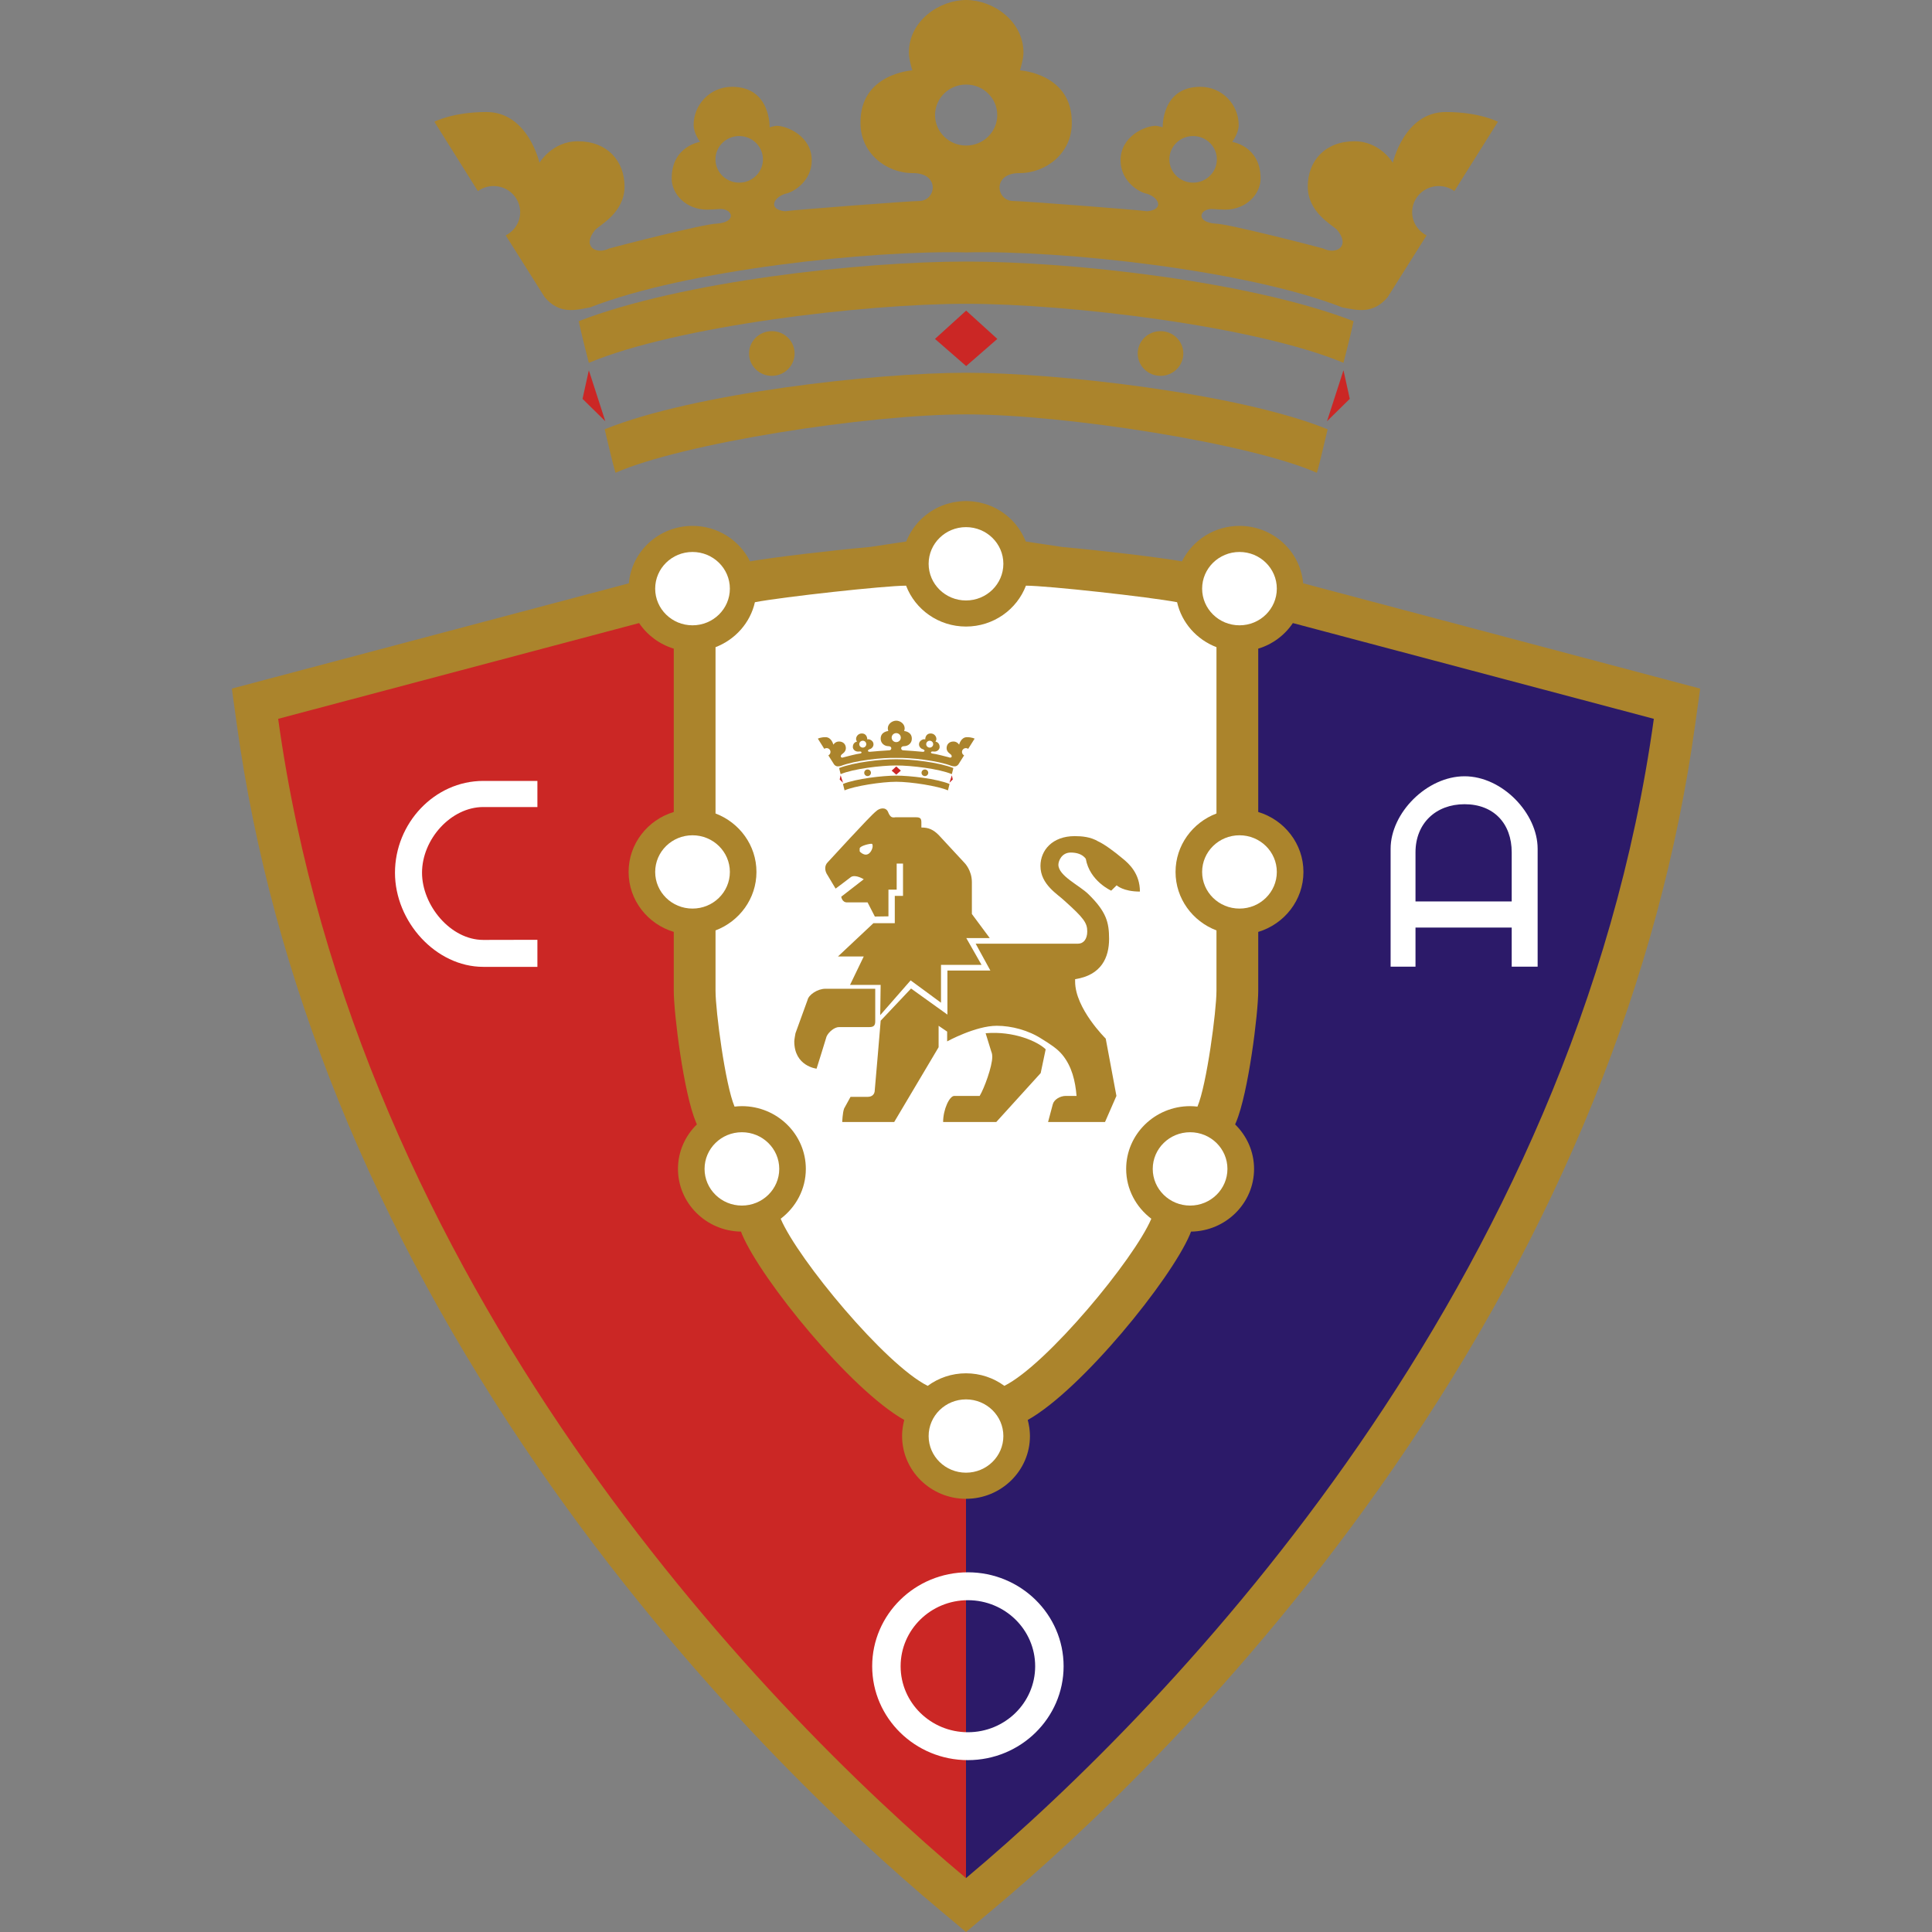 <svg width="50" height="50" viewBox="0 0 50 50" fill="none" xmlns="http://www.w3.org/2000/svg">
<rect x="0" y="0" width="50" height="50" fill="#808080" stroke="none"/>
<path fill-rule="evenodd" clip-rule="evenodd" d="M20.564 9.148C20.564 9.468 20.3 9.727 19.975 9.727C19.649 9.727 19.385 9.468 19.385 9.148C19.385 8.829 19.649 8.57 19.975 8.57C20.3 8.57 20.564 8.829 20.564 9.148Z" fill="#AB842C"/>
<path fill-rule="evenodd" clip-rule="evenodd" d="M15.239 9.583L15.076 10.322L15.665 10.901L15.239 9.583Z" fill="#CB2725"/>
<path fill-rule="evenodd" clip-rule="evenodd" d="M37.417 2.899C36.341 2.899 36.046 4.213 36.046 4.213C36.046 4.213 35.719 3.656 35.053 3.656C34.294 3.656 33.845 4.164 33.845 4.828C33.845 5.492 34.465 5.813 34.603 5.947C34.96 6.379 34.58 6.6 34.244 6.431C34.015 6.367 31.77 5.788 31.459 5.788C30.933 5.749 31.044 5.408 31.36 5.408C31.504 5.416 31.619 5.426 31.701 5.426C32.262 5.426 32.624 5.016 32.624 4.62C32.624 3.778 31.888 3.672 31.888 3.672C31.888 3.672 32.057 3.457 32.057 3.232C32.057 2.721 31.643 2.247 31.062 2.247C30.058 2.247 30.091 3.294 30.091 3.294C30.091 3.294 29.955 3.256 29.91 3.256C29.632 3.256 29 3.529 29 4.149C29 4.679 29.46 4.976 29.689 5.016C30.009 5.121 30.124 5.426 29.689 5.467C29.493 5.434 26.462 5.202 26.225 5.202C25.774 5.202 25.672 4.474 26.386 4.48C27.081 4.48 27.738 3.955 27.738 3.192C27.76 1.901 26.396 1.821 26.396 1.821C26.396 1.821 26.487 1.535 26.487 1.367C26.487 0.535 25.692 0 25.004 0C24.316 0 23.521 0.535 23.521 1.367C23.521 1.535 23.611 1.821 23.611 1.821C23.611 1.821 22.247 1.901 22.27 3.192C22.27 3.955 22.927 4.48 23.622 4.48C24.336 4.474 24.234 5.202 23.783 5.202C23.546 5.202 20.515 5.434 20.318 5.467C19.884 5.426 19.999 5.121 20.318 5.016C20.548 4.976 21.008 4.679 21.008 4.149C21.008 3.529 20.375 3.256 20.098 3.256C20.053 3.256 19.917 3.294 19.917 3.294C19.917 3.294 19.95 2.247 18.946 2.247C18.364 2.247 17.951 2.721 17.951 3.232C17.951 3.457 18.119 3.672 18.119 3.672C18.119 3.672 17.383 3.778 17.383 4.62C17.383 5.016 17.746 5.426 18.307 5.426C18.389 5.426 18.504 5.416 18.648 5.408C18.964 5.408 19.075 5.749 18.549 5.788C18.238 5.788 15.993 6.367 15.764 6.431C15.428 6.6 15.048 6.379 15.405 5.947C15.543 5.813 16.163 5.492 16.163 4.828C16.163 4.164 15.714 3.656 14.954 3.656C14.289 3.656 13.961 4.213 13.961 4.213C13.961 4.213 13.666 2.899 12.59 2.899C11.717 2.899 11.242 3.151 11.242 3.151C11.242 3.151 11.768 3.989 12.368 4.946C12.482 4.864 12.622 4.815 12.774 4.815C13.154 4.815 13.462 5.118 13.462 5.491C13.462 5.753 13.31 5.979 13.088 6.091C13.604 6.912 14.041 7.606 14.097 7.692C14.484 8.15 14.907 8.022 15.272 7.955C17.754 6.982 22.546 6.472 25.004 6.532C27.462 6.472 32.254 6.982 34.736 7.955C35.101 8.022 35.524 8.15 35.911 7.692C35.967 7.606 36.404 6.912 36.92 6.091C36.698 5.979 36.546 5.753 36.546 5.491C36.546 5.118 36.854 4.815 37.234 4.815C37.386 4.815 37.526 4.864 37.639 4.946C38.24 3.989 38.766 3.151 38.766 3.151C38.766 3.151 38.291 2.899 37.417 2.899H37.417ZM19.13 4.727C18.791 4.727 18.516 4.457 18.516 4.124C18.516 3.791 18.791 3.521 19.13 3.521C19.47 3.521 19.745 3.791 19.745 4.124C19.745 4.457 19.47 4.727 19.13 4.727ZM25.004 3.767C24.559 3.767 24.199 3.414 24.199 2.978C24.199 2.541 24.559 2.188 25.004 2.188C25.448 2.188 25.809 2.541 25.809 2.978C25.809 3.414 25.448 3.767 25.004 3.767ZM30.263 4.124C30.263 3.791 30.538 3.521 30.877 3.521C31.217 3.521 31.492 3.791 31.492 4.124C31.492 4.457 31.217 4.727 30.877 4.727C30.538 4.727 30.263 4.457 30.263 4.124V4.124Z" fill="#AB842C"/>
<path fill-rule="evenodd" clip-rule="evenodd" d="M25.004 6.769C27.74 6.769 32.383 7.285 35.031 8.312C34.932 8.763 34.864 9.015 34.769 9.39C32.508 8.441 27.658 7.862 25.004 7.862C22.35 7.862 17.5 8.441 15.239 9.39C15.144 9.015 15.076 8.763 14.977 8.312C17.625 7.285 22.268 6.769 25.004 6.769H25.004Z" fill="#AB842C"/>
<path fill-rule="evenodd" clip-rule="evenodd" d="M25.004 9.647C27.347 9.647 32.066 10.178 34.359 11.11C34.284 11.413 34.163 11.962 34.081 12.236C32.377 11.48 27.576 10.724 25.004 10.724C22.432 10.724 17.632 11.48 15.928 12.236C15.846 11.962 15.724 11.413 15.649 11.11C17.943 10.178 22.661 9.647 25.004 9.647H25.004Z" fill="#AB842C"/>
<path fill-rule="evenodd" clip-rule="evenodd" d="M29.444 9.148C29.444 9.468 29.708 9.727 30.034 9.727C30.36 9.727 30.624 9.468 30.624 9.148C30.624 8.829 30.36 8.57 30.034 8.57C29.708 8.57 29.444 8.829 29.444 9.148Z" fill="#AB842C"/>
<path fill-rule="evenodd" clip-rule="evenodd" d="M34.769 9.583L34.932 10.322L34.343 10.901L34.769 9.583Z" fill="#CB2725"/>
<path fill-rule="evenodd" clip-rule="evenodd" d="M25.004 8.039L25.811 8.771L25.004 9.474L24.197 8.771L25.004 8.039Z" fill="#CB2725"/>
<path fill-rule="evenodd" clip-rule="evenodd" d="M33.725 15.096C33.654 14.265 32.943 13.61 32.078 13.61C31.423 13.61 30.858 13.986 30.59 14.528C29.989 14.423 28.515 14.248 27.488 14.156L26.545 14.014C26.54 14.001 26.535 13.987 26.53 13.974C26.52 13.95 26.508 13.927 26.497 13.903C26.488 13.884 26.478 13.864 26.468 13.845C26.456 13.822 26.443 13.8 26.43 13.778C26.419 13.759 26.407 13.74 26.395 13.722C26.381 13.7 26.368 13.679 26.353 13.659C26.339 13.64 26.325 13.621 26.31 13.603C26.296 13.584 26.281 13.565 26.266 13.547C26.237 13.514 26.208 13.482 26.177 13.451C26.162 13.437 26.147 13.424 26.132 13.41C26.112 13.391 26.091 13.372 26.07 13.354C26.053 13.34 26.036 13.327 26.019 13.314C25.997 13.297 25.975 13.281 25.953 13.265C25.936 13.254 25.918 13.242 25.901 13.231C25.875 13.214 25.849 13.199 25.823 13.184C25.807 13.175 25.792 13.166 25.776 13.158C25.734 13.136 25.691 13.115 25.647 13.097C25.638 13.093 25.629 13.09 25.62 13.086C25.583 13.072 25.546 13.058 25.508 13.046C25.491 13.041 25.475 13.036 25.458 13.032C25.426 13.023 25.393 13.014 25.361 13.007C25.343 13.003 25.325 12.999 25.307 12.996C25.273 12.99 25.238 12.985 25.203 12.981C25.187 12.979 25.171 12.976 25.155 12.975C25.104 12.97 25.052 12.967 25 12.967C24.948 12.967 24.896 12.97 24.845 12.975C24.829 12.976 24.813 12.979 24.797 12.981C24.762 12.985 24.727 12.99 24.693 12.996C24.675 12.999 24.657 13.003 24.639 13.007C24.606 13.014 24.574 13.023 24.542 13.032C24.526 13.036 24.509 13.041 24.492 13.046C24.454 13.058 24.417 13.072 24.38 13.086C24.371 13.09 24.362 13.093 24.353 13.097C24.309 13.115 24.266 13.136 24.224 13.158C24.208 13.166 24.193 13.175 24.177 13.184C24.151 13.199 24.125 13.214 24.099 13.231C24.082 13.242 24.065 13.253 24.048 13.265C24.025 13.281 24.003 13.297 23.981 13.315C23.964 13.327 23.947 13.34 23.931 13.354C23.909 13.372 23.888 13.391 23.867 13.411C23.852 13.424 23.837 13.437 23.824 13.451C23.792 13.482 23.762 13.514 23.734 13.548C23.719 13.565 23.705 13.584 23.691 13.602C23.676 13.621 23.661 13.64 23.647 13.659C23.632 13.68 23.619 13.7 23.605 13.721C23.593 13.74 23.581 13.759 23.569 13.779C23.556 13.8 23.544 13.822 23.532 13.844C23.521 13.864 23.512 13.885 23.502 13.905C23.491 13.928 23.48 13.95 23.47 13.974C23.465 13.987 23.46 14.001 23.455 14.014L22.512 14.156C21.485 14.248 20.011 14.423 19.41 14.528C19.142 13.986 18.577 13.61 17.922 13.61C17.057 13.61 16.346 14.265 16.275 15.096L6 17.821L6.128 18.745C7.037 25.322 9.664 31.797 13.937 37.99C17.833 43.637 22.101 47.57 24.298 49.411L25 50L25 50L25.702 49.411C27.899 47.57 32.167 43.637 36.063 37.99C40.336 31.797 42.963 25.322 43.872 18.745L44 17.821L33.725 15.096L33.725 15.096Z" fill="#AB842C"/>
<path fill-rule="evenodd" clip-rule="evenodd" d="M25 48.605C30.403 44.075 40.777 33.242 42.801 18.603C41.025 18.132 33.46 16.125 33.459 16.125C33.25 16.437 32.934 16.675 32.563 16.787V21.014C33.239 21.218 33.733 21.836 33.733 22.566C33.733 23.296 33.239 23.914 32.563 24.118V25.645C32.563 26.221 32.308 28.29 31.988 29.045C31.987 29.049 31.978 29.07 31.965 29.1C32.267 29.395 32.455 29.802 32.455 30.252C32.455 31.139 31.725 31.862 30.823 31.874L30.794 31.949C30.296 33.121 27.998 35.96 26.598 36.749C26.613 36.805 26.625 36.863 26.634 36.921C26.637 36.938 26.639 36.954 26.642 36.971C26.644 36.992 26.646 37.012 26.648 37.033C26.652 37.076 26.655 37.12 26.655 37.165C26.655 38.06 25.913 38.789 25 38.789V48.605L25 48.605Z" fill="#2C1A69"/>
<path fill-rule="evenodd" clip-rule="evenodd" d="M25 38.789C24.088 38.789 23.346 38.06 23.346 37.165C23.346 37.12 23.348 37.076 23.352 37.032C23.354 37.012 23.356 36.992 23.359 36.971C23.361 36.954 23.363 36.938 23.366 36.921C23.375 36.863 23.387 36.805 23.402 36.749C22.002 35.959 19.704 33.121 19.206 31.949L19.177 31.874C18.276 31.861 17.546 31.139 17.546 30.251C17.546 29.802 17.733 29.394 18.035 29.1C18.022 29.07 18.013 29.049 18.012 29.045C17.692 28.29 17.437 26.221 17.437 25.645V24.118C16.761 23.914 16.268 23.296 16.268 22.566C16.268 21.836 16.761 21.218 17.437 21.014V16.787C17.066 16.674 16.75 16.437 16.54 16.125C16.54 16.125 8.975 18.132 7.199 18.603C9.223 33.242 19.597 44.075 25 48.605V38.789H25Z" fill="#CB2725"/>
<path fill-rule="evenodd" clip-rule="evenodd" d="M24.009 35.866C24.285 35.662 24.628 35.541 25 35.541C25.37 35.541 25.712 35.661 25.988 35.862L25.992 35.866C27.089 35.32 29.35 32.591 29.796 31.541C29.401 31.242 29.145 30.776 29.145 30.251C29.145 29.356 29.887 28.627 30.8 28.627C30.864 28.627 30.927 28.632 30.99 28.639C31.23 28.073 31.482 26.164 31.482 25.645C31.482 25.567 31.482 24.952 31.482 24.079C30.863 23.844 30.423 23.255 30.423 22.566C30.423 21.877 30.863 21.288 31.482 21.053C31.482 18.877 31.482 16.749 31.482 16.749C30.971 16.552 30.583 16.118 30.463 15.585C29.738 15.447 27.1 15.157 26.551 15.157C26.55 15.158 26.548 15.161 26.547 15.164L26.552 15.155C26.318 15.773 25.71 16.215 25 16.215C24.29 16.215 23.683 15.774 23.449 15.156L23.453 15.164C23.452 15.161 23.451 15.158 23.449 15.157C22.9 15.157 20.262 15.447 19.537 15.585C19.417 16.118 19.029 16.552 18.518 16.749C18.518 16.749 18.518 18.877 18.518 21.053C19.137 21.288 19.577 21.877 19.577 22.566C19.577 23.255 19.137 23.844 18.518 24.079C18.518 24.952 18.518 25.567 18.518 25.645C18.518 26.164 18.77 28.073 19.01 28.639C19.073 28.632 19.136 28.627 19.2 28.627C20.113 28.627 20.855 29.356 20.855 30.251C20.855 30.776 20.599 31.242 20.204 31.541C20.65 32.591 22.911 35.32 24.009 35.866H24.009Z" fill="white"/>
<path fill-rule="evenodd" clip-rule="evenodd" d="M22.54 20C22.54 20.047 22.501 20.085 22.453 20.085C22.405 20.085 22.366 20.047 22.366 20C22.366 19.952 22.405 19.914 22.453 19.914C22.501 19.914 22.54 19.952 22.54 20Z" fill="#AB842C"/>
<path fill-rule="evenodd" clip-rule="evenodd" d="M21.755 20.064L21.731 20.173L21.818 20.258L21.755 20.064Z" fill="#CB2725"/>
<path fill-rule="evenodd" clip-rule="evenodd" d="M25.025 19.078C24.866 19.078 24.822 19.272 24.822 19.272C24.822 19.272 24.774 19.19 24.676 19.19C24.564 19.19 24.498 19.265 24.498 19.363C24.498 19.461 24.589 19.508 24.61 19.528C24.662 19.591 24.606 19.624 24.557 19.599C24.523 19.589 24.192 19.504 24.146 19.504C24.069 19.498 24.085 19.448 24.132 19.448C24.153 19.449 24.17 19.451 24.182 19.451C24.265 19.451 24.318 19.39 24.318 19.332C24.318 19.208 24.209 19.192 24.209 19.192C24.209 19.192 24.234 19.16 24.234 19.127C24.234 19.052 24.174 18.982 24.088 18.982C23.94 18.982 23.945 19.137 23.945 19.137C23.945 19.137 23.924 19.131 23.918 19.131C23.877 19.131 23.784 19.171 23.784 19.263C23.784 19.34 23.852 19.384 23.885 19.39C23.933 19.406 23.949 19.451 23.885 19.457C23.856 19.452 23.41 19.418 23.375 19.418C23.308 19.418 23.293 19.31 23.398 19.311C23.501 19.311 23.598 19.234 23.598 19.121C23.601 18.931 23.4 18.919 23.4 18.919C23.4 18.919 23.413 18.877 23.413 18.852C23.413 18.73 23.296 18.651 23.195 18.651C23.093 18.651 22.976 18.73 22.976 18.852C22.976 18.877 22.989 18.919 22.989 18.919C22.989 18.919 22.788 18.931 22.792 19.121C22.792 19.234 22.889 19.311 22.991 19.311C23.096 19.31 23.081 19.418 23.015 19.418C22.98 19.418 22.533 19.452 22.504 19.457C22.44 19.451 22.457 19.406 22.504 19.39C22.538 19.384 22.606 19.34 22.606 19.263C22.606 19.171 22.512 19.131 22.471 19.131C22.465 19.131 22.445 19.137 22.445 19.137C22.445 19.137 22.45 18.982 22.302 18.982C22.216 18.982 22.155 19.052 22.155 19.127C22.155 19.16 22.18 19.192 22.18 19.192C22.18 19.192 22.071 19.208 22.071 19.332C22.071 19.39 22.125 19.451 22.207 19.451C22.22 19.451 22.236 19.449 22.258 19.448C22.304 19.448 22.321 19.498 22.243 19.504C22.197 19.504 21.866 19.589 21.833 19.599C21.783 19.624 21.727 19.591 21.78 19.528C21.8 19.508 21.891 19.461 21.891 19.363C21.891 19.265 21.825 19.19 21.713 19.19C21.615 19.19 21.567 19.272 21.567 19.272C21.567 19.272 21.523 19.078 21.365 19.078C21.236 19.078 21.166 19.116 21.166 19.116C21.166 19.116 21.244 19.239 21.332 19.38C21.349 19.368 21.369 19.361 21.392 19.361C21.448 19.361 21.493 19.405 21.493 19.46C21.493 19.499 21.471 19.532 21.438 19.549C21.514 19.67 21.579 19.772 21.587 19.785C21.644 19.852 21.706 19.834 21.76 19.823C22.126 19.68 22.832 19.605 23.195 19.614C23.557 19.605 24.263 19.68 24.629 19.823C24.683 19.834 24.745 19.852 24.802 19.785C24.811 19.772 24.875 19.67 24.951 19.549C24.919 19.532 24.896 19.499 24.896 19.46C24.896 19.405 24.942 19.361 24.998 19.361C25.02 19.361 25.041 19.368 25.057 19.38C25.146 19.239 25.223 19.116 25.223 19.116C25.223 19.116 25.153 19.078 25.025 19.078V19.078ZM22.329 19.348C22.279 19.348 22.238 19.308 22.238 19.259C22.238 19.21 22.279 19.17 22.329 19.17C22.379 19.17 22.419 19.21 22.419 19.259C22.419 19.308 22.379 19.348 22.329 19.348ZM23.195 19.206C23.129 19.206 23.076 19.154 23.076 19.09C23.076 19.026 23.129 18.973 23.195 18.973C23.26 18.973 23.313 19.026 23.313 19.09C23.313 19.154 23.26 19.206 23.195 19.206ZM23.97 19.259C23.97 19.21 24.011 19.17 24.061 19.17C24.11 19.17 24.151 19.21 24.151 19.259C24.151 19.308 24.11 19.348 24.061 19.348C24.011 19.348 23.97 19.308 23.97 19.259Z" fill="#AB842C"/>
<path fill-rule="evenodd" clip-rule="evenodd" d="M23.195 19.649C23.598 19.649 24.282 19.725 24.673 19.877C24.658 19.943 24.648 19.98 24.634 20.035C24.301 19.895 23.586 19.81 23.195 19.81C22.803 19.81 22.089 19.895 21.755 20.035C21.741 19.98 21.731 19.943 21.717 19.877C22.107 19.725 22.791 19.649 23.195 19.649H23.195Z" fill="#AB842C"/>
<path fill-rule="evenodd" clip-rule="evenodd" d="M23.195 20.073C23.54 20.073 24.236 20.151 24.574 20.289C24.563 20.333 24.545 20.414 24.533 20.455C24.282 20.343 23.574 20.232 23.195 20.232C22.816 20.232 22.108 20.343 21.857 20.455C21.845 20.414 21.827 20.333 21.816 20.289C22.154 20.151 22.849 20.073 23.195 20.073V20.073Z" fill="#AB842C"/>
<path fill-rule="evenodd" clip-rule="evenodd" d="M23.849 20C23.849 20.047 23.888 20.085 23.936 20.085C23.984 20.085 24.023 20.047 24.023 20C24.023 19.952 23.984 19.914 23.936 19.914C23.888 19.914 23.849 19.952 23.849 20Z" fill="#AB842C"/>
<path fill-rule="evenodd" clip-rule="evenodd" d="M24.634 20.064L24.658 20.173L24.571 20.258L24.634 20.064Z" fill="#CB2725"/>
<path fill-rule="evenodd" clip-rule="evenodd" d="M23.195 19.836L23.314 19.944L23.195 20.048L23.076 19.944L23.195 19.836Z" fill="#CB2725"/>
<path fill-rule="evenodd" clip-rule="evenodd" d="M25.615 24.278L25.152 23.654C25.152 23.654 25.152 23.043 25.152 22.831C25.152 22.517 24.959 22.329 24.959 22.329C24.959 22.329 24.418 21.745 24.29 21.607C24.152 21.472 24.037 21.416 23.845 21.416C23.845 21.344 23.845 21.37 23.845 21.288C23.845 21.187 23.822 21.151 23.706 21.151C23.616 21.151 23.241 21.151 23.174 21.151C23.095 21.162 23.04 21.162 22.981 21.009C22.922 20.88 22.761 20.909 22.67 20.998C22.516 21.115 21.455 22.283 21.42 22.317C21.335 22.401 21.337 22.537 21.42 22.654C21.434 22.678 21.625 22.997 21.625 22.997C21.625 22.997 21.997 22.721 22.023 22.697C22.141 22.622 22.354 22.755 22.354 22.755L21.771 23.207C21.771 23.207 21.791 23.354 21.92 23.354C22.028 23.354 22.453 23.354 22.453 23.354L22.641 23.72L22.993 23.715V23.024H23.206V22.349H23.37V23.185H23.157V23.892H22.604L21.687 24.753H22.354L21.999 25.489L22.791 25.49L22.78 26.272L23.567 25.372L24.353 25.95V24.97H25.402L25.008 24.278H25.615L25.615 24.278ZM22.404 22.118C22.339 22.118 22.248 22.049 22.248 22.027C22.248 22.013 22.248 21.98 22.248 21.959C22.256 21.887 22.524 21.828 22.563 21.838C22.57 21.843 22.584 21.842 22.584 21.903C22.584 21.954 22.53 22.118 22.404 22.118V22.118Z" fill="#AB842C"/>
<path fill-rule="evenodd" clip-rule="evenodd" d="M22.651 25.589C22.651 25.589 21.496 25.589 21.361 25.589C21.158 25.589 20.928 25.745 20.9 25.878C20.872 25.955 20.587 26.74 20.587 26.74C20.587 26.74 20.556 26.903 20.556 26.951C20.556 27.596 21.133 27.657 21.133 27.657C21.133 27.657 21.389 26.843 21.391 26.825C21.445 26.704 21.6 26.581 21.711 26.581C21.782 26.581 22.46 26.581 22.497 26.581C22.614 26.581 22.651 26.537 22.651 26.43C22.651 26.393 22.651 25.589 22.651 25.589H22.651Z" fill="#AB842C"/>
<path fill-rule="evenodd" clip-rule="evenodd" d="M23.578 25.583L22.792 26.415C22.792 26.415 22.645 28.177 22.639 28.211C22.639 28.335 22.553 28.386 22.46 28.386C22.431 28.386 22.012 28.386 22.012 28.386C22.012 28.386 21.853 28.678 21.846 28.688C21.805 28.795 21.797 29.037 21.797 29.037H23.142L24.291 27.102V26.547L24.512 26.698V26.951C24.512 26.951 25.247 26.547 25.797 26.547C26.178 26.547 26.618 26.664 26.958 26.885C27.185 27.026 27.366 27.141 27.498 27.304C27.74 27.602 27.829 27.975 27.861 28.362C27.827 28.362 27.67 28.362 27.584 28.362C27.437 28.362 27.277 28.456 27.246 28.579C27.233 28.628 27.124 29.037 27.124 29.037H28.598L28.893 28.362L28.616 26.879C28.616 26.879 27.824 26.101 27.824 25.402C27.824 25.375 27.824 25.358 27.824 25.341C28.509 25.236 28.703 24.775 28.703 24.298C28.703 23.867 28.63 23.594 28.168 23.141C27.931 22.909 27.391 22.667 27.391 22.378C27.391 22.285 27.474 22.064 27.71 22.064C27.858 22.064 28.008 22.101 28.1 22.224C28.199 22.803 28.758 23.05 28.758 23.05L28.899 22.912C28.899 22.912 29.065 23.074 29.501 23.074C29.501 22.61 29.222 22.354 29.053 22.218C28.841 22.039 28.578 21.846 28.428 21.779C28.225 21.656 27.993 21.639 27.812 21.639C27.237 21.639 26.927 22.004 26.927 22.411C26.927 22.896 27.382 23.147 27.554 23.316C28.048 23.759 28.138 23.885 28.138 24.105C28.138 24.31 28.036 24.422 27.903 24.422C27.83 24.422 25.25 24.422 25.25 24.422L25.631 25.118H24.519V26.258L23.578 25.583L23.578 25.583Z" fill="#AB842C"/>
<path fill-rule="evenodd" clip-rule="evenodd" d="M25.508 26.74C25.516 26.767 25.655 27.216 25.655 27.216C25.655 27.216 25.68 27.265 25.68 27.349C25.68 27.599 25.471 28.169 25.354 28.362C25.296 28.362 24.792 28.362 24.697 28.362C24.571 28.362 24.408 28.715 24.408 29.037C24.473 29.037 25.784 29.037 25.784 29.037L26.933 27.771C26.933 27.771 27.06 27.17 27.062 27.156C26.853 26.951 26.233 26.677 25.508 26.74V26.74Z" fill="#AB842C"/>
<path fill-rule="evenodd" clip-rule="evenodd" d="M18.889 15.234C18.889 15.758 18.456 16.183 17.922 16.183C17.388 16.183 16.956 15.758 16.956 15.234C16.956 14.71 17.388 14.285 17.922 14.285C18.456 14.285 18.889 14.71 18.889 15.234Z" fill="white"/>
<path fill-rule="evenodd" clip-rule="evenodd" d="M18.889 22.566C18.889 23.09 18.456 23.514 17.922 23.514C17.388 23.514 16.956 23.09 16.956 22.566C16.956 22.042 17.388 21.617 17.922 21.617C18.456 21.617 18.889 22.042 18.889 22.566Z" fill="white"/>
<path fill-rule="evenodd" clip-rule="evenodd" d="M20.167 30.251C20.167 30.775 19.734 31.2 19.2 31.2C18.666 31.2 18.234 30.775 18.234 30.251C18.234 29.727 18.666 29.302 19.2 29.302C19.734 29.302 20.167 29.727 20.167 30.251Z" fill="white"/>
<path fill-rule="evenodd" clip-rule="evenodd" d="M31.111 15.234C31.111 15.758 31.544 16.183 32.078 16.183C32.612 16.183 33.044 15.758 33.044 15.234C33.044 14.71 32.612 14.285 32.078 14.285C31.544 14.285 31.111 14.71 31.111 15.234Z" fill="white"/>
<path fill-rule="evenodd" clip-rule="evenodd" d="M24.033 14.591C24.033 15.115 24.466 15.54 25 15.54C25.534 15.54 25.967 15.115 25.967 14.591C25.967 14.067 25.534 13.642 25 13.642C24.466 13.642 24.033 14.067 24.033 14.591V14.591Z" fill="white"/>
<path fill-rule="evenodd" clip-rule="evenodd" d="M24.033 37.165C24.033 37.689 24.466 38.113 25 38.113C25.534 38.113 25.967 37.689 25.967 37.165C25.967 36.641 25.534 36.216 25 36.216C24.466 36.216 24.033 36.641 24.033 37.165V37.165Z" fill="white"/>
<path fill-rule="evenodd" clip-rule="evenodd" d="M31.111 22.566C31.111 23.09 31.544 23.514 32.078 23.514C32.612 23.514 33.044 23.09 33.044 22.566C33.044 22.042 32.612 21.617 32.078 21.617C31.544 21.617 31.111 22.042 31.111 22.566Z" fill="white"/>
<path fill-rule="evenodd" clip-rule="evenodd" d="M29.833 30.251C29.833 30.775 30.266 31.2 30.8 31.2C31.334 31.2 31.766 30.775 31.766 30.251C31.766 29.727 31.334 29.302 30.8 29.302C30.266 29.302 29.833 29.727 29.833 30.251Z" fill="white"/>
<path fill-rule="evenodd" clip-rule="evenodd" d="M13.908 24.322V25.022H12.507C11.279 25.022 10.222 23.852 10.222 22.586C10.222 21.308 11.242 20.21 12.507 20.21C13.343 20.21 13.908 20.21 13.908 20.21V20.886H12.507C11.672 20.886 10.922 21.718 10.922 22.586C10.922 23.43 11.659 24.325 12.507 24.325C13.195 24.325 13.908 24.322 13.908 24.322V24.322Z" fill="white"/>
<path fill-rule="evenodd" clip-rule="evenodd" d="M39.794 21.967C39.794 22.807 39.794 25.017 39.794 25.017H39.123V24.005H36.633V25.017H35.989C35.989 25.017 35.989 22.855 35.989 21.967C35.989 21.038 36.928 20.09 37.902 20.09C38.877 20.09 39.794 21.046 39.794 21.967H39.794ZM37.902 20.813C37.165 20.813 36.633 21.303 36.633 22.059C36.633 22.694 36.633 23.329 36.633 23.329H39.123C39.123 23.329 39.123 22.726 39.123 22.059C39.123 21.311 38.656 20.813 37.902 20.813H37.902Z" fill="white"/>
<path fill-rule="evenodd" clip-rule="evenodd" d="M25.049 40.691C26.415 40.691 27.526 41.781 27.526 43.122C27.526 44.462 26.415 45.552 25.049 45.552C23.683 45.552 22.572 44.462 22.572 43.122C22.572 41.781 23.683 40.691 25.049 40.691ZM25.049 41.413C24.088 41.413 23.308 42.178 23.308 43.122C23.308 44.065 24.088 44.83 25.049 44.83C26.011 44.83 26.79 44.065 26.79 43.122C26.79 42.178 26.011 41.413 25.049 41.413Z" fill="white"/>
</svg>
